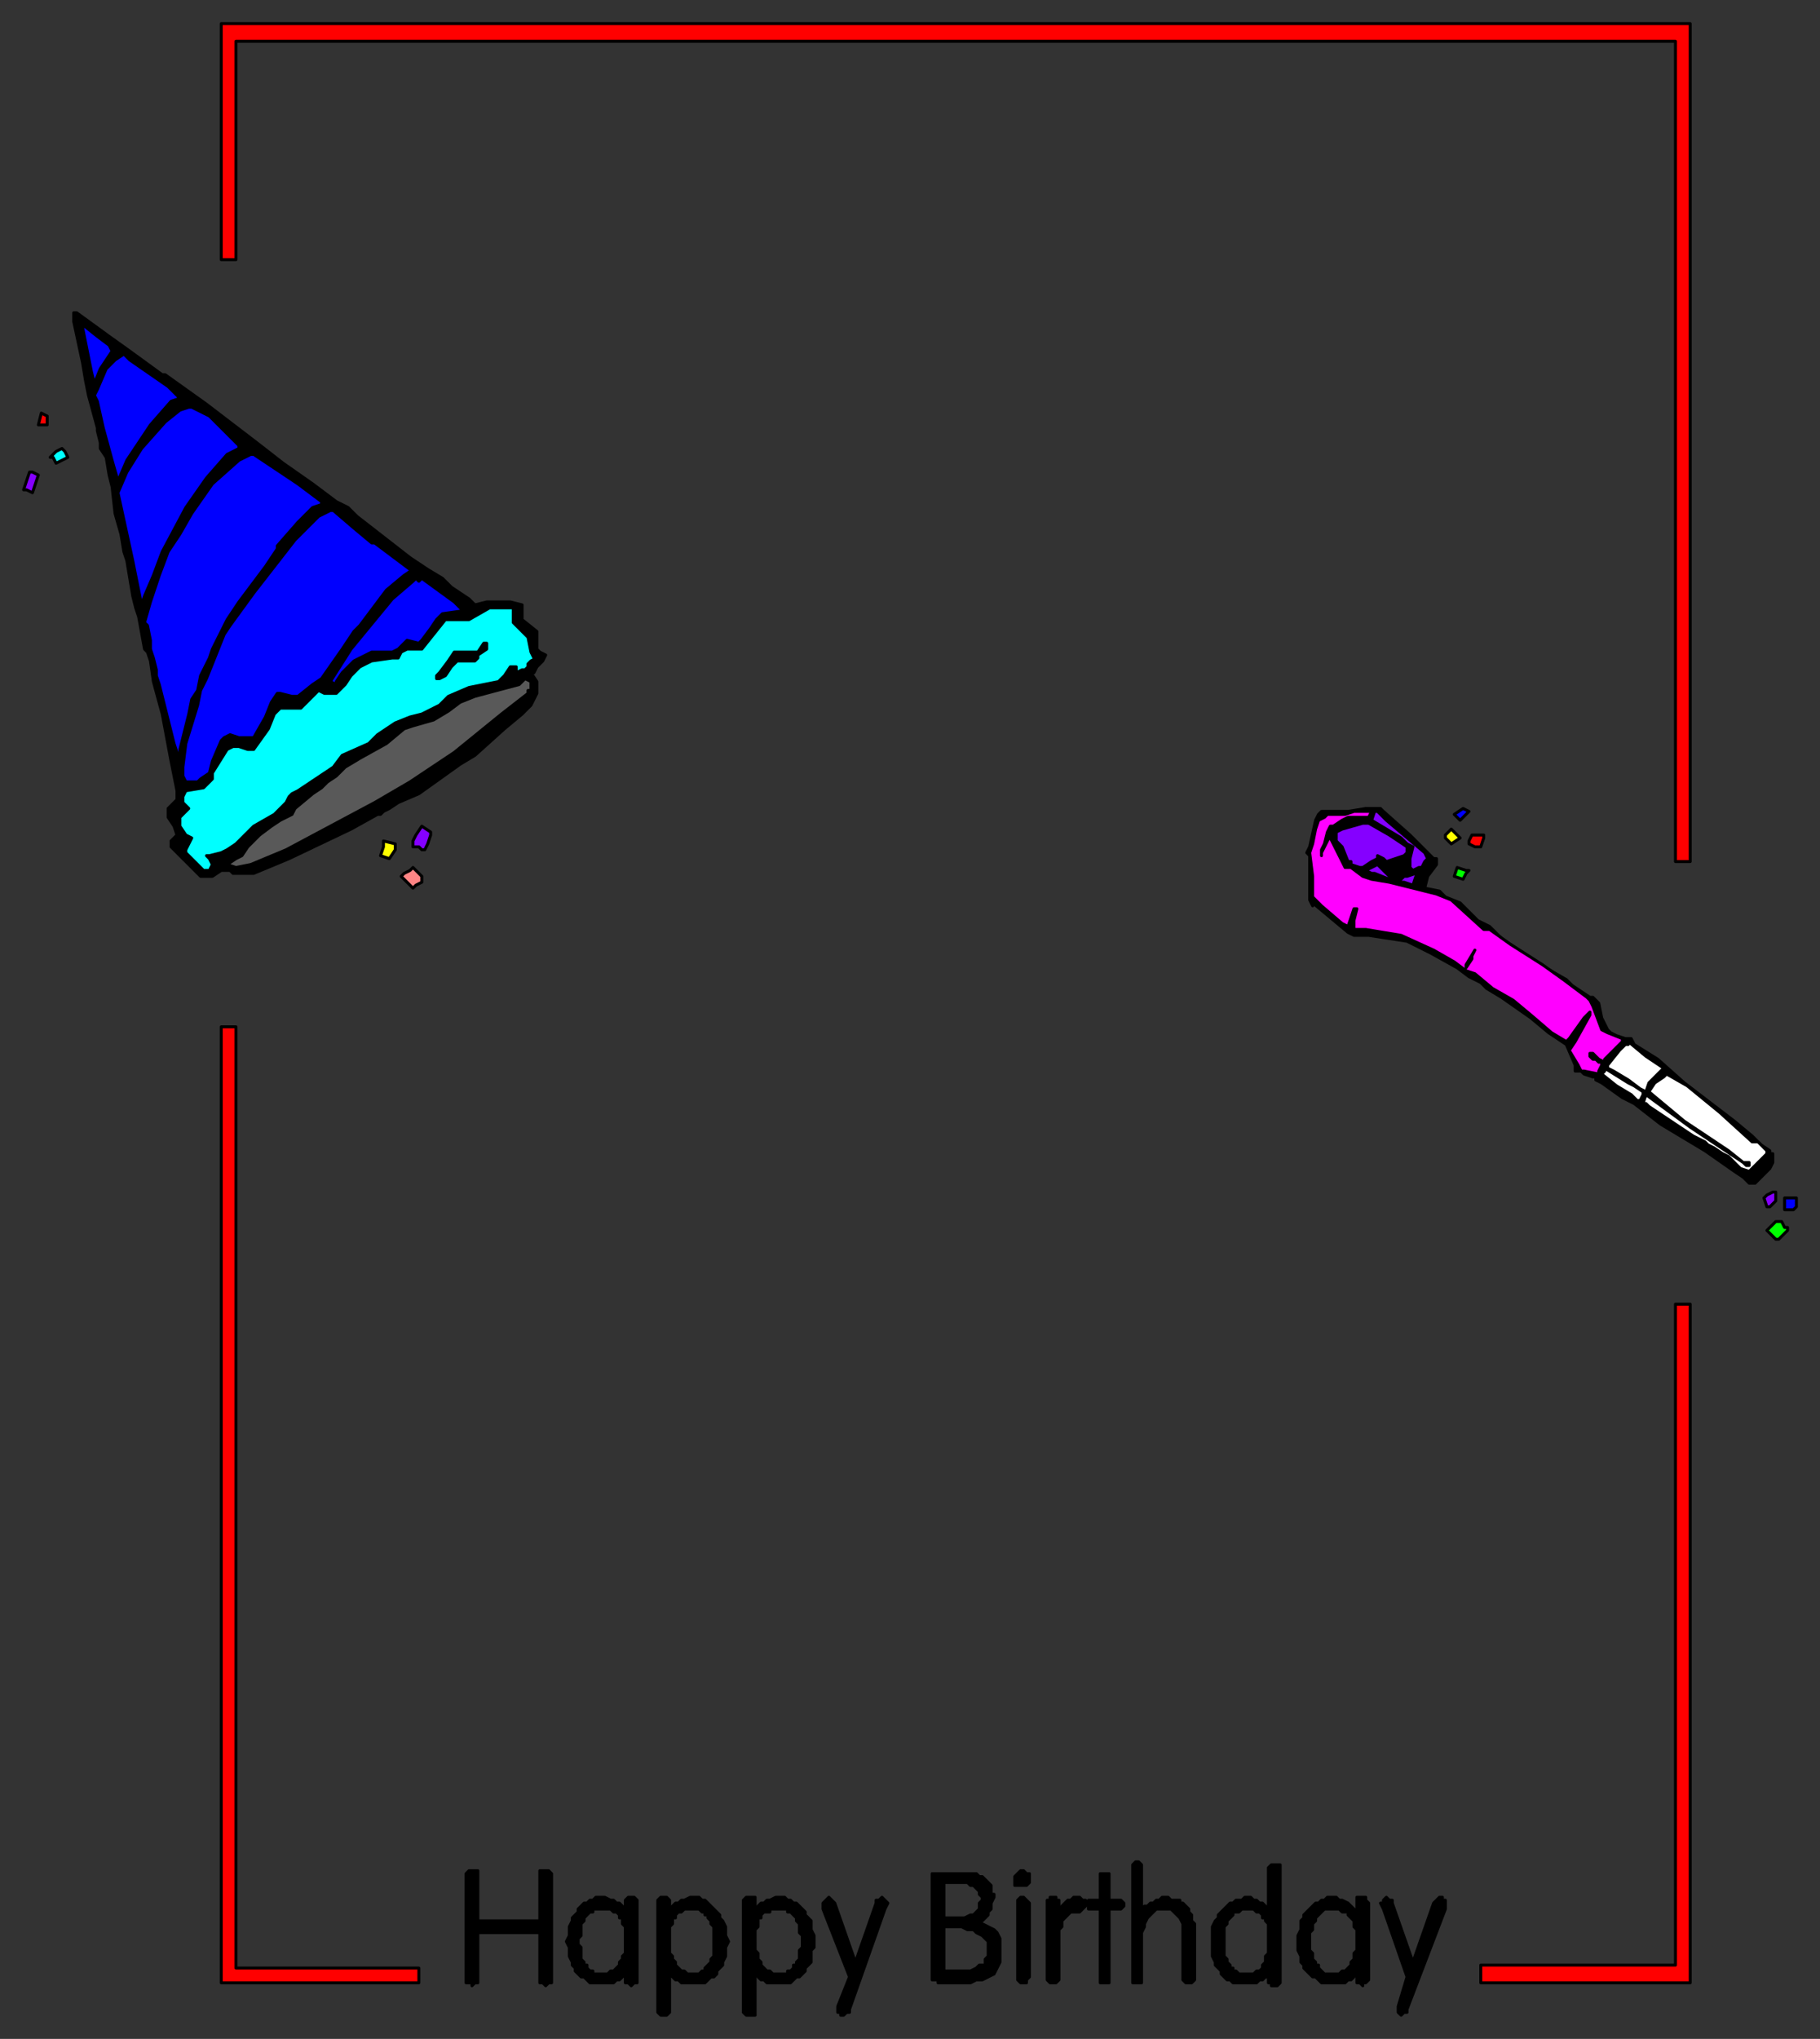 <svg xmlns="http://www.w3.org/2000/svg" fill-rule="evenodd" height="691" preserveAspectRatio="none" stroke-linecap="round" width="617"><rect width="100%" height="100%" fill="#333333" stroke="none"/><style>.pen0{stroke:#000;stroke-width:1;stroke-linejoin:round}.brush1{fill:red}.brush2{fill:#000}.brush3{fill:#00f}.brush4{fill:#8500ff}.brush6{fill:#ff0}.brush7{fill:#0f0}.brush8{fill:#0ff}</style><path class="pen0 brush1" d="M573 442v230h-71v-6h66V442h5zM75 348v324h67v-5H80V348h-5zm5-260V14h488v278h5V8H75v80h5z"/><path class="pen0 brush2" d="m468 274 1 1h0l9 8 8 8h1v2l-3 4-1 4h0l5 1 1 1 1 1 5 2 6 6 4 2 4 4 15 10 7 4 2 2 6 4h1l1 1 1 1 1 5 2 4 1 1 2 1 3 1h2l1 2 8 5 9 8 17 13 6 5 3 3 3 2v1h1v3l-1 2-4 4-1 1h-2l-2-2-3-2-10-7-15-9-9-7-4-2-7-5-2-1v-1h-1l-3-1-1-1h-2v-2l-3-7-6-4-6-5-10-7-5-3-2-2-4-2-4-3-9-5-8-4-13-2h-5l-2-1-12-10h0v1l-1-2v-15l-1-1 1-2 2-9 1-2 1-1h9l6-1h5z"/><path class="pen0 brush3" d="m498 275-3 3h0l-2-2h0l3-2h0l2 1z"/><path class="pen0 brush4" d="m470 278 13 11h0l1 2h0l-1 1h0l-1 2h-1l-2 1h0l-1-1v-3l1-4h0l-2-1-2-2-5-3-5-3 1-3h1l3 3z"/><path class="pen0" style="fill:#f0f" d="M464 277h-7l-2 1-3 2h-1l-1 2-1 4-1 2v2-1l2-4 1-2h0v1l1 2 4 8h2l4 3 3 1 6 1 16 4 5 2 11 10h2l7 5 11 7 7 5 8 6 1 1 1 2 3 8 2 1 5 2v1l-5 5-1 1v1l-2-1-2-2h-1v1l1 1h1l1 1h1v1l-1 2v1h0l-5-1h-1l-1-2-3-5 2-3 5-9h0v-1l-2 2-5 7-1 1h0l-5-3-7-6-6-5-7-4-6-5-3-1-4-3-7-4-11-5-12-2h-4v-3h0l1-4h0-1 0l-2 6-2-1-7-6-2-2-1-1v-7l-1-8 1-3 1-5 1-3 2-1h0l1-1h6l3-1h6l-1 2z"/><path class="pen0 brush4" d="M464 279h0l7 4 6 4v2l-1 1-6 2h0l-1-1h0l-2-1v1l-2 1-3 2h0-1l-3-1v-1h-1l-2-5-2-2v-3l2-1 7-2h2z"/><path class="pen0 brush6" d="m494 283 1 1-3 2h0l-2-2v-1l1-1 1-1h0l2 2z"/><path class="pen0 brush1" d="M502 283h1v1l-1 3h-2l-2-1v-1l1-2h3z"/><path class="pen0 brush4" d="m468 294 1 1 2 2h2l-1 1h-1l-5-2h-1l-2-1h0l4-2h0l1 1z"/><path class="pen0 brush7" d="m498 295-1 1-1 2-3-1 1-3h0l3 1h1z"/><path class="pen0 brush4" d="m480 297-1 3-3-1h-2l2-2h1l3-1h1l-1 1z"/><path class="pen0 brush2" d="m500 322-1 2v1l-2 3h0v-1l3-5h0z"/><path class="pen0" d="m564 362-1 1-4 4-1 3-2-1-4-3-5-3-2-1v-1l4-5 2-2h1v-1l6 5 6 4zm-10 6 3 2v1l-1 2h-1l-2-2-5-3-5-4 1-1v-1l8 5 2 1zm29 9 11 10h2l3 3v1l-2 2-3 3-1 1h0l-3-1-4-4-2-1-3-2-2-1-1-1-4-2-3-2-3-2-6-4-3-2-1-1h-1l1-3 15 11 18 12 1 1h1v-1h-2l-5-4-15-10-12-10 2-3 3-2h0l1-1h0l7 4 11 9z" style="fill:#fff"/><path class="pen0 brush4" d="M602 406v1l-2 2h-1l-1-3 1-1 2-1h1v2z"/><path class="pen0 brush3" d="m609 409-1 1h-3v-4h4v3z"/><path class="pen0 brush7" d="M605 416h1v1l-1 1-2 2h-1l-3-3 3-3h2l1 2z"/><path class="pen0 brush2" d="m37 114 7 5 11 8h1l14 10 17 13 9 7 10 7 8 6 4 2 3 3 9 7 9 7 6 4 5 3 3 3 6 4 1 1 1 1h0l4-1h8l4 1v5l5 4v6l1 1 2 1-1 2-2 2-1 2h-1l2 3v4l-2 4-2 2-1 1-6 5-10 9-5 3-14 10-7 3-3 2-2 1-1 1h-1l-9 5-21 10-12 5h-7l-1-1h-3l-3 2h-4l-3-3-4-4-3-3v-2l2-2-1-3-2-3v-3l3-3v-3l-2-10-3-16-3-11-1-7-1-3-1-1-2-11-1-3-1-4-2-12-1-3-1-6-2-7-1-9-1-4-1-6-2-3v-2l-1-4v-1l-3-11-1-5-1-6-3-14v-3h1l11 8z"/><path class="pen0 brush3" d="m37 117 1 2-4 6-2 5-1-4-2-10-1-5v-1l5 4 4 3zm20 14 2 2 2 2-3 1-7 8-8 12-3 7-2-7-3-11-2-9-1-2 1-2 3-7 3-3 3-2 2 2 13 9z"/><path class="pen0 brush3" d="m71 141 9 9 1 1v1l-4 2-7 8-7 10-8 15-3 8-3 7-1 3-2-10-1-5-5-23 3-7 5-8 8-9 5-4 3-1h1l6 3z"/><path class="pen0 brush1" d="M16 141v3h0-3 0l1-4 2 1h0z"/><path class="pen0 brush8" d="m23 155-4 2h0l-1-2h-1l2-2 2-1 1 1 1 2z"/><path class="pen0 brush3" d="m92 158 9 6 8 6h0v1l-3 1-5 5-7 8v1l-4 6-9 12-4 6-3 6-2 4-1 3-3 6-1 5-2 3-1 5-3 12v4l-2-6-5-20-1-3v-2l-1-4-1-3v-3l-1-5-1-1 2-7 3-9 3-8 4-6 4-7 7-10 9-8 4-2h1l6 4z"/><path class="pen0 brush4" d="m11 160 2 1-2 6-2-1H8l1-3 1-3h1z"/><path class="pen0 brush3" d="m120 179 6 5h1l12 9h1l-3 2-6 5-9 12-2 2-4 6-7 10-3 2-5 4h-2l-4-1h-1l-2 3-2 5-4 7h-5l-3-1-2 1-1 1-3 7-1 4-3 2-1 1h-4l-1-2v-3l1-8 4-13 1-5 2-4 2-5 4-10 2-3 8-11 14-18 8-8 4-2h1l7 6zm37 28h0l-7 1-2 2-2 3-3 4-1 1-4-1-3 3-2 1h-7l-4 2-2 1-4 4-2 3v1l-2-1h0l7-11 14-17 7-6 1-1 1 1h0l1-1 11 8 3 3z"/><path class="pen0 brush8" d="m174 211 5 5 1 5 1 2h1l-2 1-1 1v1l-1 1h0-1l-2 1v-2h-2l-2 3-2 2-10 2-7 3-3 3-2 1-4 2-4 1-5 2-3 2-3 2-3 3-9 4-3 4-12 8-2 1-1 1-1 2-4 4-7 4-6 6-3 2-2 1-4 1h-1l1 1 1 2-1 2h-2l-1-1-2-2-2-2-1-1v-1l2-4-2-1-2-3v-3l3-3-1-1-1-1v-2l1-2 6-1 3-3v-2l5-8 2-1h2l3 1h2l5-7 2-5 2-2h7l6-6 2 1h4l3-3 2-3 3-3 4-2 7-1h2l1-2 2-1h5l4-5 4-5h8l7-4h8v5z"/><path class="pen0 brush2" d="m165 220-3 2v1l-1 1h-6l-2 2-2 3-2 1h0-1 0v-1l1-1 3-4 2-3h8l2-3h1v2z"/><path class="pen0" style="fill:#595959" d="M180 232v2h-1 0v1l-9 7-16 13-15 10-12 7-30 16-12 5-5 1-3-1h0l3-2 2-1 2-3 4-4 4-3 3-2 4-2 1-2 6-5 3-2 2-2 3-2 3-3 5-3 9-5 6-5 3-1 7-2 5-3 4-3 5-2 15-4 2-2 2 1v1z"/><path class="pen0 brush4" d="m146 283-1 3-1 2h-1l-1-1h-2v-2l1-2 2-3 3 2v1z"/><path class="pen0 brush6" d="m134 288-2 3-3-1 1-3v-2l4 1v2z"/><path class="pen0" style="fill:#ff8585" d="m143 299-2 1-1 1-1-1-3-3 1-1 2-1 1-1 3 3v2z"/><path class="pen0 brush2" d="M384 633v-1h0l1-1h1l1 1h0v15l1-1h1l1-1h1l1-1h1l1-1h2l1 1h3v1h1l1 1 1 1h0v1l1 1v2l1 1h0v19l-1 1h-1 0-1 0l-1-1v-19l-1-2-1-1-1-1-1-1h-5l-1 1-1 1-1 1-1 2v1l-1 2v17h-1 0-2v-39zm-11 14h-3 0-1v-1l-1-1h1v-1h4v-9h3v9h4l1 1h0v1l-1 1h0-4v25h-1 0-2v-25zm-18-2v-1h1v-1h2v1h1v5-1l1-1v-1l1-1 1-1h1l1-1h2l1 1h1v2l-1 1h0l-1 1h-3l-1 1h0l-1 1-1 1v2l-1 1v17l-1 1h0-2 0l-1-1v-26zm-10 0v-1h0l1-1h1l1 1h0l1 1v25l-1 1v1h0-2 0l-1-1v-26zm0-10 1-1h1l1 1h1v3l-1 1h-4v-3l1-1zm-22 37v-4h6l2-1 1-1h2v-2l1-1v-5l-1-1-1-1-2-1-1-1h-2l-2-1h-6v-3h7l2-1h1l1-1h0l1-1v-2l1-1v-1h0l-1-1v-1l-1-1h0l-1-1h-1 0l-1-1h-8v30h3v4h-4 0-1 0v-1h-1 0-1v-1h0v-34h0v-1h15l1 1h1l1 1 1 1 1 1v3h1v1l-1 2v2l-1 1v1l-1 1-1 1h-2l2 1 2 1 2 1 1 1 1 2v8l-1 2-1 2-2 1-2 1h-2l-2 1h-6zm-35-2-9-23v-2h0l1-1h0l1-1 1 1h0l1 1 7 20 7-20v-1h1l1-1h0l1 1h0l1 1-1 2-12 34v1h-1l-1 1h-1v-1h-1v-2l4-10zm189 0-8-23-1-2h1v-1h0l1-1 1 1h1v1l7 20 7-20 1-1h0l1-1h1v1h1v3l-13 34v1h-1l-1 1h0l-1-1h0v-2l3-10zm-265-12v2h0v2l-1 1v1l-1 1v1l-1 1h0l-1 1h-1l-1 1h-5v-1h-1l-1-1v-1h-1v-1l-1-1v-4l-1-1v-2l1-1v-4l1-1v-1l1-1h0l1-1h1v-1h6l1 1h1l1 1v1h1v2l1 1v5h4v-14l-1-1h0-2 0l-1 1v4-1l-1-1-1-1h-1l-1-1h-1l-2-1h-3l-1 1h-1l-1 1h-1l-1 1-1 1v1l-1 1-1 1v1l-1 2v3l-1 2 1 2v3l1 2v1l1 1v1l1 1 1 1h1l1 1 1 1h8l1-1h1l1-1 1-1h0v3h1l1 1 1-1h1v-14h-4zm248 0v2h0v1l-1 1v2l-1 1v1l-1 1h0l-1 1h-1l-1 1h-5l-1-1h0l-1-1v-1h-1v-1l-1-1v-2l-1-1v-6l1-1v-2l1-1v-1l1-1h0l1-1h0l1-1h5l1 1h2v1l1 1h0l1 1v2l1 1v4h4v-13l-1-1v-1h-1 0-2v5l-1-1-1-1-1-1h0l-2-1h-1l-1-1h-3l-1 1h-1l-1 1h-1l-1 1-1 1-1 1-1 1v1l-1 1v3l-1 2v5l1 2v2l1 1v1l1 1 1 1 1 1h1l1 1 1 1h8l1-1h1l1-1v-1h1v3h1l1 1v-1h1l1-1v-13h-4zm-30 0v2h0v2h0l-1 1v2l-1 1v1l-1 1h-1l-1 1h-4 0-1l-1-1h-1v-1h-1v-1l-1-1v-1l-1-1v-10l1-1v-1l1-1h0l1-1v-1h2l1-1h4l1 1h1l1 1v1h1v1l1 1v6h4v-25h0v-1h-3 0l-1 1h0v15-1l-1-1-1-1h-1l-1-1h-1l-1-1h-2 0l-1 1h-2l-1 1h-1l-1 1-1 1-1 1-1 1v1l-1 1-1 2v10l1 2v1l1 1 1 1v1l1 1 1 1h1l1 1h8l1-1h1l1-1h1v-1 3h1v1h2l1-1h0v-14h-4zm-203 0v2h0v2l1 1v1l1 1v1l1 1h0l1 1h1l1 1h4l1-1h1v-1l1-1h0l1-1v-1l1-1v-10l-1-1v-1l-1-1v-1h-1v-1h-1l-1-1h0-5l-1 1h0-1l-1 1v1h-1v2l-1 1v5h-4v-14l1-1h2l1 1v4-1l1-1 1-1h1l1-1h1l2-1h3l1 1h1l1 1h0l1 1 1 1 1 1 1 1v1l1 1 1 2v3l1 2-1 2v3l-1 2v1l-1 1-1 1v1l-1 1h-1l-1 1-1 1h-8l-1-1h-1l-1-1-1-1h0v13l-1 1h0-2 0l-1-1v-24h4zm29 0v2h0v1l1 1v2l1 1v1l1 1h0l1 1h1l1 1h5v-1h1l1-1v-1h1v-1l1-1v-3l1-1v-4l-1-1v-3l-1-1v-1l-1-1h0l-1-1h-1v-1h-6v1h-2l-1 1v1h-1v3l-1 1v4h-4v-14l1-1h3v5l1-1v-1l1-1h1l1-1h1l2-1h3l1 1h1l1 1h1l1 1 1 1 1 1v1l1 1 1 1v3l1 2v4l-1 1v4l-1 1-1 1v1l-1 1-1 1h-1l-1 1-1 1h-8l-1-1h-1l-1-1v-1h-1v14h-2 0-1l-1-1v-24h4zm-98-22v-1l1-1h3v17h21v-17h3l1 1v37h-1 0l-1 1-1-1h-1 0v-17h-21v17h0-1l-1 1v-1h-2v-36z"/></svg>

